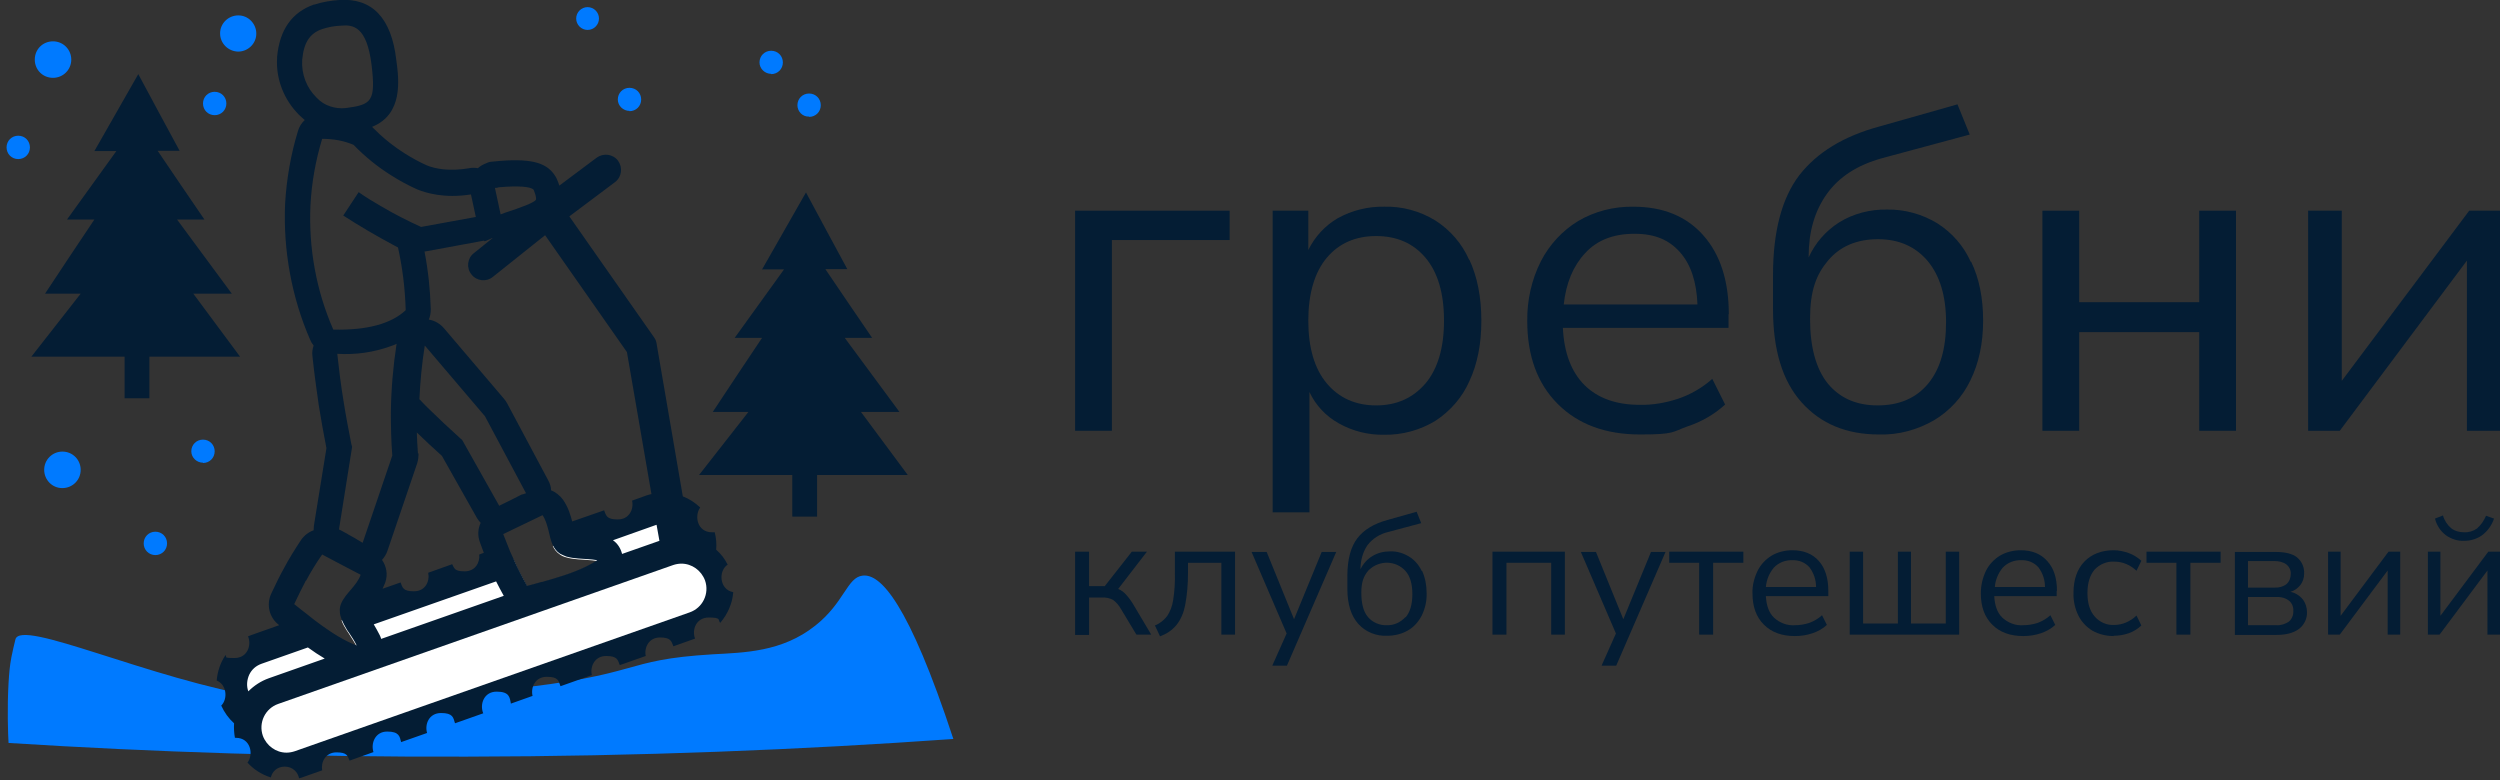 <svg xmlns="http://www.w3.org/2000/svg" id="_&#x421;&#x43B;&#x43E;&#x439;_1" data-name="&#x421;&#x43B;&#x43E;&#x439;_1" viewBox="0 0 876.9 273.6"><rect x="0" y="0" width="876.9" height="273.6" fill="#333333" stroke="none"/><path d="M302.6,201.9c-5.5.6-6.4,9.5-16.7,17.6-11.6,9.2-24.9,9.4-35.8,10-33.1,2-23.4,7.2-73.2,12.4-41.5,4.3-62.3,6.5-84.5,2.9-40.1-6.6-85.2-28-87-20.5-.5,2.1-1,4.1-1.4,6.2-.6,3.1-.8,5.8-1,9-.5,8.6-.2,18.1,0,21.1,50.6,3.2,104.3,5,160.8,4.8,60.2-.1,117.2-2.4,170.6-6.2-15.8-48-25.6-58-31.8-57.3Z" fill="#007aff"></path><path d="M83.5,18.1c3.5,0,6.4-2.8,6.4-6.3,0-3.5-2.8-6.4-6.3-6.4s-6.4,2.8-6.4,6.3c0,0,0,0,0,0,0,3.5,2.8,6.3,6.3,6.4Z" fill="#007aff"></path><path d="M18.6,27.3c3.5,0,6.4-2.8,6.4-6.4,0-3.5-2.8-6.4-6.4-6.4s-6.4,2.8-6.4,6.4,2.8,6.4,6.4,6.4h0Z" fill="#007aff"></path><path d="M21.9,171.2c3.5,0,6.4-2.8,6.4-6.4,0-3.5-2.8-6.4-6.4-6.4-3.5,0-6.4,2.8-6.4,6.4s0,0,0,0c0,3.5,2.8,6.4,6.3,6.4,0,0,0,0,0,0Z" fill="#007aff"></path><path d="M75.3,40.4c2.3,0,4.1-1.8,4.1-4.1s-1.8-4.1-4.1-4.1-4.1,1.8-4.1,4.1h0c0,2.3,1.8,4.1,4.1,4.1Z" fill="#007aff"></path><path d="M54.5,194.7c2.3,0,4.1-1.8,4.1-4.1s-1.8-4.1-4.1-4.1-4.1,1.8-4.1,4.1h0c0,2.3,1.8,4.1,4.1,4.1Z" fill="#007aff"></path><path d="M220.8,39c2.3,0,4.1-1.8,4.1-4.1s-1.8-4.1-4.1-4.1c-2.3,0-4.1,1.8-4.1,4.1,0,0,0,0,0,0,0,2.2,1.9,4,4.1,4Z" fill="#007aff"></path><path d="M71.2,162.4c2.3,0,4.1-1.8,4.1-4.1s-1.8-4.1-4.1-4.1c-2.3,0-4.1,1.8-4.1,4.1,0,0,0,0,0,0,0,2.2,1.9,4,4.1,4Z" fill="#007aff"></path><path d="M270.5,26c2.3,0,4.1-1.8,4.1-4.1s-1.8-4.1-4.1-4.1c-2.3,0-4.1,1.8-4.1,4.1,0,0,0,0,0,0,0,2.2,1.9,4,4.1,4Z" fill="#007aff"></path><path d="M6.4,47.6c-2.3,0-4.1,1.8-4.1,4.1,0,2.3,1.8,4.1,4.1,4.1,2.3,0,4.1-1.8,4.1-4.1,0,0,0,0,0,0,0-2.3-1.8-4.1-4.1-4.1Z" fill="#007aff"></path><path d="M283.8,41c2.3,0,4.1-1.8,4.1-4.1s-1.8-4.1-4.1-4.1c-2.3,0-4.1,1.8-4.1,4.1,0,0,0,0,0,0,0,2.2,1.8,4.1,4.1,4Z" fill="#007aff"></path><path d="M377.1,151.1v-77.2h54.2v10.3h-41.3v66.9h-12.9Z" fill="#041d34"></path><path d="M515.3,91.1c-2.5-5.7-6.7-10.5-11.9-13.8-5.4-3.3-11.7-5-18-4.8-5.6-.1-11.2,1.3-16.1,4-4.5,2.6-8.1,6.5-10.4,11.2v-13.8h-12.5v105.8h12.9v-42.2c2.2,4.7,5.8,8.5,10.3,11,4.8,2.7,10.3,4.1,15.9,4,6.3.1,12.6-1.6,18-4.9,5.2-3.4,9.4-8.2,11.9-13.9,2.8-6,4.2-13,4.2-21.2,0-8.2-1.4-15.4-4.2-21.4ZM500,134.5c-4.4,5.1-10.1,7.7-17.3,7.7s-13-2.6-17.3-7.7c-4.3-5.1-6.5-12.5-6.5-22s2.2-17,6.5-22.1c4.3-5.1,10.1-7.6,17.3-7.6s13,2.5,17.3,7.6c4.3,5.1,6.5,12.4,6.5,22.1,0,9.5-2.2,16.9-6.5,22Z" fill="#041d34"></path><path d="M606.4,110.3c0-11.8-3-21-8.9-27.7-5.9-6.7-14.1-10.1-24.6-10.1-6.8-.1-13.5,1.6-19.3,5-5.6,3.4-10.1,8.3-13.1,14.1-3.3,6.5-4.9,13.8-4.8,21,0,12.3,3.6,22,10.7,29.1,7.1,7.1,16.7,10.7,28.9,10.7s11.2-.9,16.5-2.8c4.9-1.6,9.5-4.2,13.3-7.7l-4.5-9c-3.5,3.1-7.6,5.5-12.1,7-4.3,1.4-8.8,2.2-13.3,2.1-8.3,0-14.7-2.3-19.4-6.9-4.6-4.6-7.2-11.3-7.6-20.1h58.1v-4.9ZM548.5,106.8c.8-7.5,3.3-13.5,7.5-18,4.2-4.6,10-6.8,17.3-6.8s12.2,2.2,16,6.5c3.8,4.3,5.8,10.4,6.1,18.3h-46.9Z" fill="#041d34"></path><path d="M691.3,91.9c-2.5-5.6-6.6-10.3-11.8-13.6-5.3-3.2-11.4-4.9-17.6-4.8-5.9-.1-11.8,1.4-16.8,4.5-4.7,3-8.4,7.2-10.7,12.3v-.3c0-8.7,2.1-16,6.4-22,4.3-6,10.7-10.1,19.3-12.5l30.8-8.3-4.3-10.6-27.5,7.8c-12.5,3.4-21.8,9.1-28,17.1-6.1,8-9.2,19.7-9.2,35v11.9c0,14.3,3.3,25.2,10,32.7,6.7,7.5,15.7,11.3,27.2,11.3,6.8.2,13.4-1.6,19.3-5,5.5-3.3,9.9-8.1,12.7-13.9,3-6.1,4.5-13.1,4.5-21,0-8-1.4-14.9-4.2-20.7ZM676.2,134.7c-4.2,5-10.1,7.5-17.6,7.5h0c-7.5,0-13.3-2.6-17.5-7.7-4.1-5.1-6.2-12.7-6.2-22.6s2.1-15.5,6.3-20.5c4.2-5,10.1-7.5,17.5-7.5,7.4,0,13.2,2.6,17.5,7.7,4.2,5.1,6.4,12.2,6.4,21.4,0,9.4-2.1,16.6-6.4,21.7Z" fill="#041d34"></path><path d="M716.4,151.1v-77.2h12.9v32.1h42.1v-32.1h12.9v77.2h-12.9v-34.6h-42.1v34.6h-12.9Z" fill="#041d34"></path><path d="M809.6,151.1v-77.2h11.8v59.7l44.7-59.7h11v77.2h-11.8v-59.7l-44.6,59.7h-11Z" fill="#041d34"></path><path d="M377.1,222.6v-29.1h4.9v12.1h5.5l9.5-12.1h5.3l-10.1,13.1c1.1.4,2,1.1,2.8,2,1.1,1.2,2,2.5,2.8,3.9l6,10.1h-5.2l-5.3-8.8c-.7-1.3-1.7-2.5-2.9-3.4-1.2-.6-2.5-.9-3.9-.8h-4.5v13.1h-4.9Z" fill="#041d34"></path><path d="M406.9,223.2l-1.8-3.8c1.7-.7,3.1-1.8,4.2-3.2,1.2-1.7,1.9-3.7,2.2-5.7.5-3.2.7-6.4.6-9.6v-7.4h21.1v29.1h-4.8v-25.2h-11.7v3.7c0,3.8-.3,7.5-1,11.2-.5,2.6-1.5,5-3.1,7-1.5,1.8-3.5,3.1-5.7,3.9Z" fill="#041d34"></path><path d="M446.3,233.4l5-11.2-12.3-28.6h5.3l9.6,23.6,9.7-23.6h5.1l-17.3,39.9h-5.1Z" fill="#041d34"></path><path d="M498.7,200.3c-1-2.1-2.5-3.9-4.5-5.1-2-1.2-4.3-1.9-6.6-1.8-2.2,0-4.4.5-6.3,1.7-1.8,1.1-3.2,2.7-4.1,4.6h0c0-3.1.8-6,2.4-8.4,1.8-2.4,4.4-4,7.3-4.7l11.6-3.1-1.6-4-10.3,2.9c-4.7,1.3-8.2,3.4-10.5,6.4-2.3,3-3.5,7.4-3.5,13.2v4.5c0,5.4,1.3,9.5,3.8,12.3,2.6,2.9,6.4,4.4,10.2,4.2,2.5,0,5.1-.6,7.3-1.9,2.1-1.2,3.7-3.1,4.8-5.2,1.2-2.5,1.8-5.2,1.7-7.9,0-2.7-.5-5.4-1.6-7.8ZM493,216.4c-1.7,1.9-4.1,3-6.6,2.9-2.5.1-5-1-6.6-2.9-1.6-1.9-2.3-4.8-2.3-8.5s.8-5.8,2.4-7.7c.1-.2.3-.3.4-.4,3.7-3.4,9.4-3.2,12.7.5,1.6,1.8,2.4,4.5,2.4,8.1s-.8,6.3-2.4,8.2Z" fill="#041d34"></path><path d="M523.5,222.6v-29.1h25.4v29.1h-4.8v-25.2h-15.7v25.2h-4.9Z" fill="#041d34"></path><path d="M561.8,233.4l5-11.2-12.3-28.6h5.3l9.6,23.6,9.7-23.6h5.1l-17.3,39.9h-5.1Z" fill="#041d34"></path><path d="M596,222.6v-25.2h-10.5v-3.9h26v3.9h-10.6v25.2h-4.8Z" fill="#041d34"></path><path d="M641.3,207.2c0-4.4-1.1-7.9-3.3-10.4-2.2-2.5-5.3-3.8-9.3-3.8-2.5,0-5.1.6-7.3,1.9-2.1,1.3-3.8,3.1-4.9,5.3-1.2,2.5-1.9,5.2-1.8,7.9,0,4.7,1.3,8.3,4,11,2.7,2.7,6.3,4,10.9,4,2.1,0,4.2-.3,6.2-1,1.8-.6,3.6-1.6,5-2.9l-1.7-3.4c-1.3,1.2-2.9,2.1-4.5,2.7-1.6.5-3.3.8-5,.8-2.7.2-5.3-.8-7.3-2.6-1.8-1.7-2.7-4.2-2.9-7.6h21.9v-1.9ZM619.4,205.9c.2-2.5,1.2-4.9,2.8-6.8,1.7-1.8,4.1-2.7,6.5-2.6,2.3-.1,4.5.8,6,2.5,1.5,2,2.3,4.4,2.3,6.9h-17.7Z" fill="#041d34"></path><path d="M648.8,222.6v-29.1h4.7v25.2h12.2v-25.2h4.6v25.2h12.2v-25.2h4.7v29.1h-38.2Z" fill="#041d34"></path><path d="M721.5,207.2c0-4.4-1.1-7.9-3.4-10.4-2.2-2.5-5.3-3.8-9.3-3.8-2.5,0-5.1.6-7.3,1.9-2.1,1.3-3.8,3.1-4.9,5.3-1.2,2.5-1.8,5.2-1.8,7.9,0,4.7,1.3,8.3,4,11,2.7,2.7,6.3,4,10.9,4,2.1,0,4.2-.3,6.2-1,1.8-.6,3.6-1.6,5-2.9l-1.7-3.4c-1.3,1.2-2.9,2.1-4.5,2.7-1.6.5-3.3.8-5,.8-2.7.2-5.3-.8-7.3-2.6-1.8-1.7-2.7-4.2-2.9-7.6h21.9v-1.9ZM699.7,205.9c.2-2.5,1.2-4.9,2.8-6.8,1.7-1.8,4.1-2.7,6.5-2.6,2.3-.1,4.5.8,6,2.5,1.5,2,2.3,4.4,2.3,6.9h-17.7Z" fill="#041d34"></path><path d="M741.4,223.1c-2.6,0-5.2-.6-7.5-1.9-2.1-1.3-3.8-3.1-4.9-5.3-1.2-2.5-1.8-5.2-1.7-8,0-4.6,1.3-8.3,3.8-10.9,2.5-2.6,6-4,10.3-4,1.8,0,3.6.4,5.3,1,1.6.6,3.1,1.5,4.4,2.7l-1.7,3.5c-2.1-2-4.8-3.2-7.7-3.2-2.6-.2-5.2.9-7,2.8-1.6,1.9-2.5,4.6-2.5,8.2s.8,6.2,2.5,8.2c1.7,2,4.3,3.2,7,3,1.3,0,2.7-.3,3.9-.8,1.4-.6,2.7-1.4,3.8-2.5l1.7,3.5c-1.3,1.2-2.7,2.1-4.4,2.7-1.7.6-3.5.9-5.3.9Z" fill="#041d34"></path><path d="M763.4,222.6v-25.2h-10.5v-3.9h26v3.9h-10.6v25.2h-4.8Z" fill="#041d34"></path><path d="M807.6,210.1c-1.1-1.3-2.6-2.2-4.2-2.5,1.4-.4,2.6-1.3,3.5-2.4.9-1.2,1.3-2.6,1.3-4,.1-2.2-.8-4.3-2.5-5.7-1.6-1.3-4.2-1.9-7.6-1.9h-14.2v29.1h14.7c3.3,0,5.9-.7,7.8-2.1,1.8-1.4,2.9-3.6,2.8-5.9,0-1.6-.5-3.2-1.5-4.5ZM788.5,196.8h9.3c1.5,0,3,.3,4.2,1.2,1,.8,1.6,2.1,1.5,3.4,0,1.3-.5,2.6-1.5,3.5-1.2.9-2.7,1.3-4.2,1.2h-9.3v-9.3ZM802.9,218c-1.3.9-2.9,1.4-4.5,1.3h-9.9v-9.9h9.9c1.6-.1,3.2.3,4.5,1.3,1.1.9,1.6,2.3,1.5,3.6.1,1.4-.5,2.8-1.5,3.7Z" fill="#041d34"></path><path d="M816.6,222.6v-29.1h4.4v22.5l16.8-22.5h4.1v29.1h-4.4v-22.5l-16.8,22.5h-4.1Z" fill="#041d34"></path><path d="M872,180.9c-.7,1.7-1.8,3.3-3.2,4.5-1.3.9-2.9,1.4-4.5,1.3-1.6,0-3.2-.4-4.5-1.4-1.4-1.2-2.4-2.7-2.9-4.5l-2.8,1.1c.6,2.4,1.9,4.4,3.9,5.9,1.9,1.3,4.1,2,6.3,1.9,2.2,0,4.3-.6,6.1-1.8,2.1-1.5,3.6-3.6,4.4-6l-2.8-1ZM872.8,193.5l-16.8,22.5v-22.5h-4.4v29.1h4.1l16.8-22.5v22.5h4.4v-29.1h-4.1Z" fill="#041d34"></path><path d="M43.7,125.1v14.6h8.7v-14.6h31.8l-16.4-22.1h13.5l-19.2-26h9.6c-5.5-8-10.9-16-16.4-24.1h7.7c-4.9-9-9.7-18-14.5-26.9-5.1,9-10.3,18-15.4,27h7.7l-17.3,24h9.6c-5.8,8.7-11.6,17.3-17.3,26h12.5l-17.3,22.1h32.7Z" fill="#041d34"></path><path d="M277.9,166.6v14.6h8.7v-14.6h31.8l-16.4-22.1h13.5l-19.2-26h9.6c-5.5-8-10.9-16-16.4-24.1h7.7c-4.9-9-9.7-18-14.5-26.9-5.1,9-10.3,18-15.4,27h7.7l-17.3,24h9.6c-5.8,8.7-11.6,17.3-17.3,26h12.5l-17.3,22.1h32.7Z" fill="#041d34"></path><g><path d="M206.1,10.5c2.2,0,4-1.8,4-4,0-2.2-1.8-4-4-4s-4,1.8-4,4c0,0,0,0,0,0,0,2.2,1.8,4,4,4h0Z" fill="#007aff"></path><path d="M245.9,191.3c0,1.3-.2,2.6-.6,3.9-.5,1.7-1.4,3.3-2.6,4.7-1.4,1.7-3.3,3-5.5,3.8h-.2c0,0-8.9,3.2-8.9,3.2l-11.9,4.2-8.9,3.1-11.8,4.2-9,3.2-11.8,4.2-9,3.2-11.8,4.1-9.1,3.2-11.7,4.1-9.1,3.2h0l-11.7,4.1-9.2,3.2h0l-4.4,1.6c-1.9.7-3.8.9-5.6.7-1.8-.2-3.5-.7-5.1-1.6-1.7-.9-3.1-2.2-4.2-3.8-.7-1-1.2-2-1.7-3.2-.5-1.4-.7-2.9-.7-4.3,0-5.4,3.3-10.4,8.7-12.3l12.8-4.5,10.1-3.6c1.8,1.3,3.7,2.6,5.6,3.7,2.2,1.3,4.3,2.4,6.5,3.2-.8-1.6-1.8-3-2.7-4.5h0c-.3-.4-.5-.8-.8-1.2-.7-1.1-1.4-2.3-1.8-3.5l8.7-3.1,43.2-15.2,8.4-3c.2.4.4.9.6,1.3.5,1.2,1.1,2.4,1.7,3.5.8,1.6,1.7,3.2,2.5,4.7,1.6-.5,3.4-.9,5.1-1.4,0,0,.1,0,.2,0,5.2-1.5,10.7-3.1,15.4-5.4,1.4-.7,2.7-1.4,3.9-2.2-2.2-.4-4.5-.4-6.7-.6-1.4-.1-2.9-.3-4.2-.7-.8-.2-1.5-.5-2.2-1-1.2-.8-2-1.8-2.5-3l11.5-4h0l23.1-8.1c.3-.1.6-.2.9-.3,4-1.1,8.1-.2,11.2,2.2,2,1.5,3.6,3.5,4.5,6.1.3.8.5,1.6.6,2.5,0,.6.1,1.2.1,1.9Z" fill="#fff"></path><path d="M255.3,198.2c-1-2.1-2.4-3.9-4.1-5.4.2-2,0-4.1-.5-6.1-.3,0-.6,0-1,0-5,0-6.3-5.6-4.1-8.7-1.8-1.7-3.8-3-6.1-3.9h0l-9.2-53.6c-.1-.8-.4-1.5-.9-2.2l-29.7-42.4,16-12c2.4-1.8,2.8-5.1,1.1-7.5-1.8-2.4-5.1-2.8-7.5-1.1l-13.1,9.8h0c-.2-.7-.5-1.4-.8-2.1-.3-.8-.8-1.5-1.3-2.2-2.8-3.5-7.5-5.6-21.4-4.1-.7,0-1.4.2-2,.5-1.1.4-2.2,1-3.1,1.8-1-.2-2-.2-3,0-7,1.2-12,.2-14.9-1-2.7-1.2-5.4-2.7-7.9-4.3,0,0,0,0,0,0-4.1-2.6-7.9-5.7-11.3-9.2,10.9-4.4,9.5-16.3,8.5-23.5C137.3,6.3,130.5-.8,119,0c-3,.2-5.9.7-8.7,1.6,0,0-.2,0-.2,0-7.7,2.7-12,8.8-12.9,18.3,0,.1,0,.2,0,.3-.5,7.5,2.4,14.8,7.7,20.1.6.6,1.3,1.2,2,1.8-1.1,1-2,2.4-2.4,3.9-2.5,8.2-4,16.8-4.5,25.5-.7,16.3,2.3,32.8,8.8,47.7.3.7.7,1.4,1.2,2-.4,1.2-.6,2.5-.4,3.8.6,5.8,1.4,11.5,2.2,17.1.8,5,1.7,10,2.7,15.1l-4.4,27.2c0,.5-.1,1.1-.1,1.6-1.7.6-3.3,1.8-4.4,3.4-2.2,3.3-4.3,6.7-6.1,10.1-1.4,2.5-2.7,5.2-4.4,8.8-1.7,3.8-.7,8.2,2.6,10.8,0,0,.1.1.2.2l-9.6,3.4c-.4.2-.9.3-1.3.5,1.3,3.1-.2,7.6-4.7,7.6s-2.4-.4-3.2-1c-1.8,2.6-2.8,5.7-3.1,8.9,3.5,1.4,4,6.4,1.6,8.8,1.1,2.4,2.6,4.5,4.5,6.2-.1,1.7,0,3.4.3,5.1.1,0,.3,0,.4,0,5,0,6.3,5.7,4,8.7,2.2,2.4,5,4.2,8.2,5.2.5-2.1,2.2-3.8,4.9-3.8s4.6,1.9,5,4.1c.5-.1,1.1-.3,1.6-.5l6.5-2.3c-.5-2.9,1.2-6.3,5-6.3s3.9,1.2,4.6,2.9l8.4-3c-1-3.1.6-7.2,4.8-7.2s4.4,1.7,4.9,3.7l9.1-3.2c-.9-3.1.7-7,4.9-7s4.3,1.6,4.9,3.6l9.9-3.5c-1.3-3.1.2-7.6,4.7-7.6s4.6,2,5,4.2l7.6-2.7c-.7-3,.9-6.7,5-6.7s4.1,1.4,4.8,3.3l11-3.9c-.7-3,1-6.7,5-6.7s4.1,1.4,4.8,3.2l9.1-3.2c-.6-3,1.1-6.5,5-6.5s4,1.4,4.7,3.1l7.6-2.7c-1.2-3.1.4-7.4,4.8-7.4s3.2.8,4,1.9c2.6-3,4.3-6.8,4.6-10.8-4.8-.8-5.4-7.4-1.9-9.7ZM230.3,184.1s0,0,0,0l1,5.6-13.1,4.6c-.5-2-1.6-3.7-3.2-4.8l15.2-5.4ZM174.9,65.7c6.7-.6,11.4-.3,12.3.9,1.1,2.7.8,3.4.8,3.4-.5,1.1-5.7,2.9-9.9,4.3l-1.2.4h0s-1.3.5-1.3.5l-2-9.3c.4,0,.7,0,1.1-.1ZM169.8,84.6c.5,0,.9-.2,1.3-.4.5-.2,1-.4,1.5-.7,0,0,.2,0,.2,0l-6.6,5.3c-2.3,1.8-2.7,5.2-.8,7.5,1.8,2.3,5.2,2.7,7.5.8l18.3-14.6,28.7,41,8.6,49.8c-.6.1-1.2.3-1.8.5l-5,1.8c.7,3-1,6.6-5,6.6s-4.1-1.4-4.8-3.2l-11.2,3.9c-.6-2.3-1.4-5-3.2-7.6-1.1-1.5-2.6-2.7-4.2-3.3,0-1.2-.4-2.4-1-3.5l-14.4-27c-.3-.6-.7-1.1-1.1-1.6l-21.1-24.8c-1.4-1.6-3.3-2.7-5.3-3,.5-1.1.7-2.4.7-3.6-.2-6.8-.9-13.6-2.2-20.3,0,0,.2,0,.3,0l20.6-3.8ZM123.3,156.1c-1-5.1-2-10.3-2.8-15.4-.9-5.5-1.6-11-2.2-16.6,6.4.4,12.8-.5,18.8-2.7.7-.2,1.4-.5,2-.8-1.2,7.9-1.9,15.9-2,23.9h0c0,5.1.1,10.2.5,15.3l-10.4,30.6-3-1.8-2-1.1-.3-.2-2-1.1-1-.5,4.6-28.9-.2-.9ZM146.6,159.1c-.2-2.5-.3-4.9-.4-7.4,2.9,2.8,5.9,5.6,8.8,8.2l12.3,21.8c.4.6.8,1.2,1.3,1.7-1,2.1-1.1,4.5-.3,6.7.5,1.3.9,2.5,1.4,3.8h0l-1.6.6c.3,2.8-1.4,5.9-5.1,5.9s-3.6-1.1-4.4-2.5l-8.4,3c.6,3-1,6.5-5,6.5s-4-1.4-4.7-3.1l-6.3,2.2c.3-.7.6-1.4.9-2.1,1-2.8.5-5.7-1.1-8,.8-.9,1.5-2,1.9-3.2l10.4-30.6c.4-1.2.5-2.4.5-3.6ZM147.1,140.1c.3-6.3.9-12.7,1.9-18.9l21.1,24.8,14.4,27c-.5.2-1.1.4-1.6.5h0c-2.6,1.4-5.2,2.6-7.8,3.9l-13-23.1-.6-.5c-3.9-3.5-7.7-7.1-11.4-10.7-1-1-2-2-2.9-3ZM174,203.9c.8,1.6,1.7,3.3,2.7,5.1l-43,15.1c-.1-.4-.3-.9-.5-1.3-.7-1.4-1.4-2.6-2.1-3.8l43-15.1ZM176.6,187.3c3.9-1.9,9.8-4.7,13.7-6.6,1.1,1.6,1.6,3.5,2.1,5.4.4,1.8.8,3.6,1.5,5.1.6,1.2,1.3,2.2,2.5,3,.7.4,1.5.7,2.2,1,1.4.4,2.8.6,4.2.7,2.3.2,4.6.2,6.7.6-1.2.8-2.5,1.5-3.9,2.2-4.7,2.3-10.1,3.9-15.4,5.4,0,0-.2,0-.2,0-1.8.5-3.5,1-5.1,1.4-.9-1.6-1.7-3.1-2.5-4.7-.6-1.2-1.2-2.3-1.7-3.5-.2-.4-.4-.9-.6-1.3-.8-1.6-1.5-3.3-2.1-4.9-.5-1.3-1-2.5-1.5-3.8ZM106,20.9c.6-6.3,2.9-9.3,7-10.7,2.1-.7,4.3-1.1,6.6-1.2,4.3-.4,9,.3,10.7,13.5,1.6,13.2,0,14.2-9,15.4-1.9.2-3.7,0-5.5-.6-1.8-.6-3.4-1.6-4.7-3-3.6-3.5-5.4-8.3-5.1-13.3ZM108.9,72c.4-7.9,1.8-15.7,4.1-23.3,3.8,0,7.5.6,11,2.1,4,4.1,8.4,7.7,13.2,10.7,3,1.9,6.1,3.6,9.3,5,2.8,1.1,9.2,3.2,18.7,1.7l1.7,7.9-19.2,3.5c-4.4-2-9.2-4.4-14.1-7.3-2.8-1.6-5.4-3.2-7.8-4.9l-5.4,8.2c5.7,3.7,11.7,7.2,17.7,10.4l1.5.8c1.6,7.2,2.5,14.6,2.7,22-5.1,4.8-13.7,7.1-25.4,6.8h0c-6-13.7-8.7-28.7-8-43.7ZM107.3,203.8c1.7-3.2,3.6-6.3,5.7-9.3,3.8,2,9.6,5.1,13.5,7.1-1.3,3.8-5.3,6.5-6.8,10-.4.9-.6,1.9-.5,2.9,0,1,.3,1.9.6,2.7.5,1.2,1.1,2.4,1.8,3.5.2.4.5.8.8,1.2h0c1,1.5,2,3,2.7,4.5-2.2-.8-4.3-1.9-6.5-3.2-1.9-1.1-3.7-2.4-5.6-3.7-1.7-1.2-3.5-2.6-5.1-3.9h0c-1.6-1.2-3.2-2.5-4.7-3.7,1.3-2.8,2.7-5.6,4.1-8.3ZM87.1,242.5c-.7-1.9-.5-4,.3-5.8.9-1.9,2.4-3.2,4.4-3.9l16.2-5.7c1.9,1.4,3.9,2.7,5.9,3.9l-19.6,6.9c-2.8,1-5.2,2.6-7.2,4.6ZM241.5,213.7l-138.5,48.7c-3.8,1.3-7.9-.5-9.5-4.1.3,0,.6,0,.9,0,2.1,0,4.1-.3,6.1-1l3.8-1.3,10.5-3.7h0l10.3-3.6h0l10.5-3.7,10.3-3.6,10.5-3.7,10.2-3.6,10.6-3.7,10.2-3.6h0l10.6-3.7,10.2-3.6,10.6-3.7h0l10.2-3.6,10-3.5c.2,0,.4-.2.7-.3h0c2.5-1,4.7-2.5,6.5-4.4,1.4,4-.7,8.4-4.7,9.8Z" fill="#041d34"></path><path d="M100.5,264c-3.7,0-7-2.4-8.3-5.9-1.6-4.6.8-9.6,5.4-11.2l138.5-48.7c.9-.3,1.9-.5,2.9-.5,3.7,0,7,2.4,8.3,5.9,1.6,4.6-.8,9.6-5.4,11.2l-138.5,48.7c-.9.3-1.9.5-2.9.5Z" fill="#fff"></path></g></svg>
